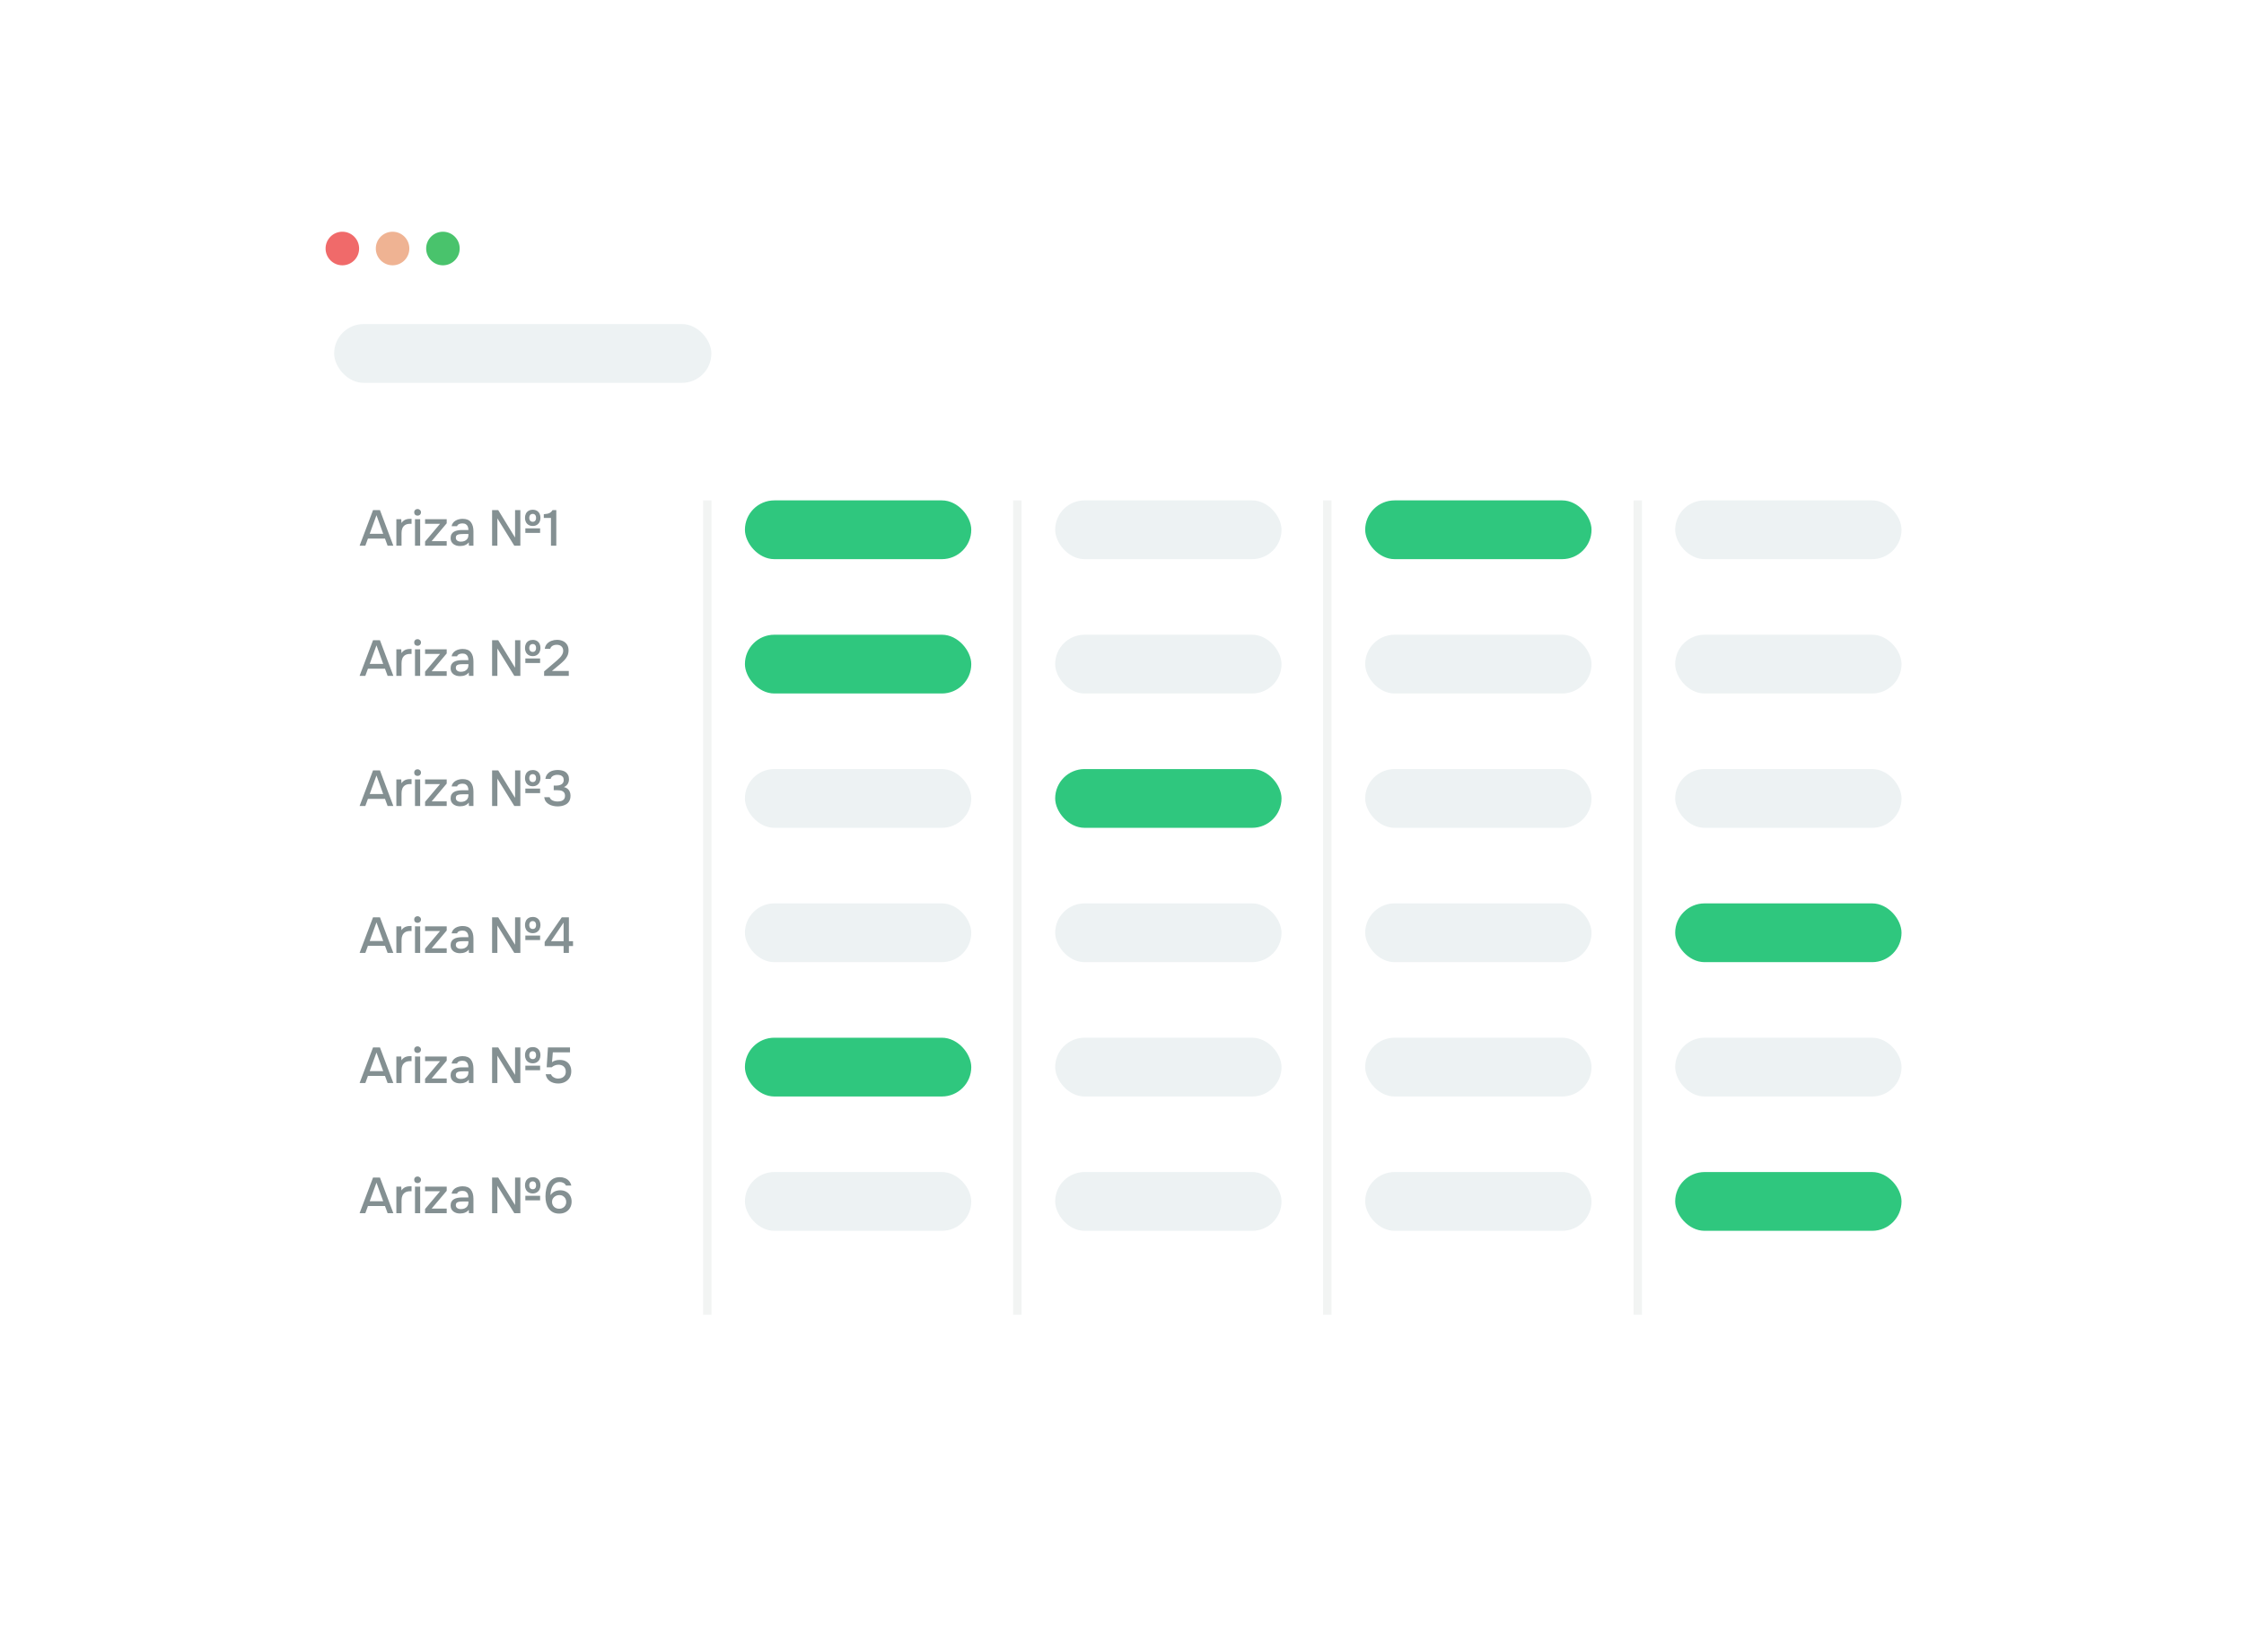 <?xml version="1.0" encoding="UTF-8"?> <svg xmlns="http://www.w3.org/2000/svg" width="167" height="123" viewBox="0 0 167 123" fill="none"><g filter="url(#filter0_d_1055_1701)"><rect x="18" y="11" width="131.014" height="86.875" rx="7.5" fill="white"></rect></g><ellipse cx="25.478" cy="18.5" rx="1.248" ry="1.25" fill="#F06A6A"></ellipse><ellipse cx="29.216" cy="18.5" rx="1.248" ry="1.25" fill="#EFB393"></ellipse><ellipse cx="32.963" cy="18.5" rx="1.248" ry="1.25" fill="#49C36C"></ellipse><rect x="24.867" y="24.125" width="28.075" height="4.375" rx="2.188" fill="#EDF2F3"></rect><rect x="55.438" y="37.25" width="16.845" height="4.375" rx="2.188" fill="#2FC77E"></rect><rect x="55.438" y="47.25" width="16.845" height="4.375" rx="2.188" fill="#2FC77E"></rect><rect x="55.438" y="57.25" width="16.845" height="4.375" rx="2.188" fill="#EDF2F3"></rect><rect x="55.438" y="67.25" width="16.845" height="4.375" rx="2.188" fill="#EDF2F3"></rect><rect x="55.438" y="77.25" width="16.845" height="4.375" rx="2.188" fill="#2FC77E"></rect><rect x="55.438" y="87.25" width="16.845" height="4.375" rx="2.188" fill="#EDF2F3"></rect><rect x="78.527" y="37.25" width="16.845" height="4.375" rx="2.188" fill="#EDF2F3"></rect><rect x="78.527" y="47.25" width="16.845" height="4.375" rx="2.188" fill="#EDF2F3"></rect><rect x="78.527" y="57.25" width="16.845" height="4.375" rx="2.188" fill="#2FC77E"></rect><rect x="78.527" y="67.25" width="16.845" height="4.375" rx="2.188" fill="#EDF2F3"></rect><rect x="78.527" y="77.25" width="16.845" height="4.375" rx="2.188" fill="#EDF2F3"></rect><rect x="78.527" y="87.25" width="16.845" height="4.375" rx="2.188" fill="#EDF2F3"></rect><rect x="101.598" y="37.25" width="16.845" height="4.375" rx="2.188" fill="#2FC77E"></rect><rect x="101.598" y="47.25" width="16.845" height="4.375" rx="2.188" fill="#EDF2F3"></rect><rect x="101.598" y="57.25" width="16.845" height="4.375" rx="2.188" fill="#EDF2F3"></rect><rect x="101.598" y="67.25" width="16.845" height="4.375" rx="2.188" fill="#EDF2F3"></rect><rect x="101.598" y="77.25" width="16.845" height="4.375" rx="2.188" fill="#EDF2F3"></rect><rect x="101.598" y="87.25" width="16.845" height="4.375" rx="2.188" fill="#EDF2F3"></rect><rect x="124.668" y="37.25" width="16.845" height="4.375" rx="2.188" fill="#EDF2F3"></rect><rect x="124.668" y="47.25" width="16.845" height="4.375" rx="2.188" fill="#EDF2F3"></rect><rect x="124.668" y="57.25" width="16.845" height="4.375" rx="2.188" fill="#EDF2F3"></rect><rect x="124.668" y="67.25" width="16.845" height="4.375" rx="2.188" fill="#2FC77E"></rect><rect x="124.668" y="77.25" width="16.845" height="4.375" rx="2.188" fill="#EDF2F3"></rect><rect x="124.668" y="87.25" width="16.845" height="4.375" rx="2.188" fill="#2FC77E"></rect><line x1="52.637" y1="37.25" x2="52.637" y2="97.875" stroke="#F2F4F3" stroke-width="0.625"></line><line x1="75.711" y1="37.25" x2="75.711" y2="97.875" stroke="#F2F4F3" stroke-width="0.625"></line><line x1="98.777" y1="37.25" x2="98.777" y2="97.875" stroke="#F2F4F3" stroke-width="0.625"></line><line x1="121.883" y1="37.25" x2="121.883" y2="97.875" stroke="#F2F4F3" stroke-width="0.625"></line><path d="M26.761 40.625L27.762 37.974H28.276L29.273 40.625H28.846L28.651 40.093H27.383L27.188 40.625H26.761ZM27.514 39.736H28.519L28.017 38.352L27.514 39.736ZM29.497 40.625V38.649H29.86L29.879 38.934C29.929 38.856 29.987 38.795 30.052 38.75C30.117 38.705 30.188 38.672 30.265 38.653C30.343 38.633 30.424 38.623 30.509 38.623C30.532 38.623 30.553 38.623 30.573 38.623C30.593 38.623 30.612 38.623 30.629 38.623V38.994H30.509C30.367 38.994 30.248 39.023 30.153 39.08C30.06 39.138 29.992 39.218 29.947 39.32C29.904 39.422 29.883 39.54 29.883 39.672V40.625H29.497ZM30.884 40.625V38.649H31.27V40.625H30.884ZM31.075 38.386C31 38.386 30.939 38.364 30.891 38.319C30.846 38.271 30.824 38.211 30.824 38.139C30.824 38.066 30.847 38.008 30.895 37.962C30.942 37.915 31.002 37.891 31.075 37.891C31.142 37.891 31.201 37.915 31.251 37.962C31.304 38.008 31.33 38.066 31.33 38.139C31.33 38.211 31.305 38.271 31.255 38.319C31.207 38.364 31.147 38.386 31.075 38.386ZM31.635 40.625V40.314L32.749 38.994H31.635V38.649H33.244V38.956L32.123 40.284H33.244V40.625H31.635ZM34.233 40.648C34.143 40.648 34.055 40.636 33.97 40.614C33.888 40.589 33.814 40.553 33.749 40.505C33.684 40.455 33.632 40.394 33.592 40.321C33.554 40.246 33.535 40.159 33.535 40.059C33.535 39.939 33.558 39.84 33.603 39.763C33.65 39.682 33.713 39.621 33.79 39.579C33.868 39.534 33.957 39.502 34.057 39.485C34.159 39.465 34.265 39.455 34.375 39.455H34.859C34.859 39.358 34.844 39.273 34.814 39.2C34.784 39.125 34.737 39.068 34.672 39.028C34.609 38.985 34.525 38.964 34.42 38.964C34.358 38.964 34.298 38.971 34.24 38.986C34.185 38.999 34.138 39.02 34.098 39.05C34.058 39.08 34.03 39.12 34.015 39.17H33.61C33.625 39.075 33.659 38.994 33.712 38.926C33.764 38.856 33.829 38.799 33.907 38.754C33.984 38.709 34.067 38.676 34.154 38.656C34.244 38.634 34.335 38.623 34.428 38.623C34.713 38.623 34.918 38.706 35.043 38.874C35.17 39.039 35.234 39.266 35.234 39.556V40.625H34.9L34.885 40.374C34.828 40.451 34.759 40.51 34.679 40.55C34.602 40.59 34.524 40.616 34.447 40.629C34.369 40.641 34.298 40.648 34.233 40.648ZM34.293 40.321C34.405 40.321 34.504 40.303 34.589 40.265C34.674 40.225 34.74 40.169 34.788 40.096C34.835 40.021 34.859 39.934 34.859 39.834V39.751H34.507C34.434 39.751 34.363 39.754 34.293 39.759C34.225 39.761 34.163 39.771 34.105 39.789C34.05 39.804 34.005 39.83 33.97 39.867C33.938 39.905 33.922 39.959 33.922 40.029C33.922 40.096 33.939 40.151 33.974 40.194C34.009 40.236 34.055 40.269 34.113 40.291C34.17 40.311 34.23 40.321 34.293 40.321ZM36.622 40.625V37.974H37.079L38.332 40.017V37.974H38.725V40.625H38.275L37.015 38.589V40.625H36.622ZM39.097 39.669V39.331H40.195V39.669H39.097ZM39.652 39.155C39.529 39.155 39.424 39.129 39.337 39.076C39.249 39.024 39.183 38.953 39.138 38.862C39.093 38.77 39.07 38.666 39.07 38.551C39.07 38.431 39.093 38.326 39.138 38.236C39.185 38.144 39.253 38.072 39.34 38.023C39.428 37.972 39.532 37.947 39.652 37.947C39.772 37.947 39.874 37.974 39.959 38.026C40.044 38.076 40.109 38.146 40.154 38.236C40.199 38.326 40.222 38.431 40.222 38.551C40.222 38.666 40.198 38.77 40.15 38.862C40.105 38.953 40.039 39.024 39.952 39.076C39.867 39.129 39.767 39.155 39.652 39.155ZM39.648 38.844C39.71 38.844 39.759 38.83 39.794 38.803C39.832 38.773 39.858 38.735 39.873 38.69C39.888 38.645 39.895 38.599 39.895 38.551C39.895 38.504 39.888 38.458 39.873 38.413C39.858 38.367 39.832 38.33 39.794 38.3C39.759 38.27 39.71 38.255 39.648 38.255C39.585 38.255 39.534 38.27 39.494 38.3C39.457 38.33 39.429 38.367 39.412 38.413C39.397 38.458 39.389 38.504 39.389 38.551C39.389 38.601 39.398 38.649 39.415 38.694C39.433 38.739 39.46 38.775 39.498 38.803C39.535 38.83 39.585 38.844 39.648 38.844ZM41.003 40.625V38.559H40.47V38.278C40.57 38.27 40.66 38.259 40.74 38.244C40.82 38.226 40.892 38.197 40.954 38.157C41.017 38.115 41.072 38.054 41.119 37.974H41.4V40.625H41.003Z" fill="#849092"></path><path d="M26.761 50.312L27.762 47.661H28.276L29.273 50.312H28.846L28.651 49.78H27.383L27.188 50.312H26.761ZM27.514 49.424H28.519L28.017 48.04L27.514 49.424ZM29.497 50.312V48.336H29.86L29.879 48.621C29.929 48.544 29.987 48.483 30.052 48.438C30.117 48.392 30.188 48.36 30.265 48.34C30.343 48.32 30.424 48.31 30.509 48.31C30.532 48.31 30.553 48.31 30.573 48.31C30.593 48.31 30.612 48.31 30.629 48.31V48.681H30.509C30.367 48.681 30.248 48.71 30.153 48.767C30.06 48.825 29.992 48.905 29.947 49.008C29.904 49.11 29.883 49.227 29.883 49.36V50.312H29.497ZM30.884 50.312V48.336H31.27V50.312H30.884ZM31.075 48.074C31 48.074 30.939 48.051 30.891 48.006C30.846 47.959 30.824 47.899 30.824 47.826C30.824 47.754 30.847 47.695 30.895 47.65C30.942 47.602 31.002 47.579 31.075 47.579C31.142 47.579 31.201 47.602 31.251 47.65C31.304 47.695 31.33 47.754 31.33 47.826C31.33 47.899 31.305 47.959 31.255 48.006C31.207 48.051 31.147 48.074 31.075 48.074ZM31.635 50.312V50.001L32.749 48.681H31.635V48.336H33.244V48.644L32.123 49.971H33.244V50.312H31.635ZM34.233 50.335C34.143 50.335 34.055 50.324 33.97 50.301C33.888 50.276 33.814 50.24 33.749 50.193C33.684 50.142 33.632 50.081 33.592 50.009C33.554 49.934 33.535 49.846 33.535 49.746C33.535 49.626 33.558 49.528 33.603 49.45C33.65 49.37 33.713 49.309 33.79 49.266C33.868 49.221 33.957 49.19 34.057 49.172C34.159 49.153 34.265 49.142 34.375 49.142H34.859C34.859 49.045 34.844 48.96 34.814 48.888C34.784 48.812 34.737 48.755 34.672 48.715C34.609 48.672 34.525 48.651 34.42 48.651C34.358 48.651 34.298 48.659 34.24 48.674C34.185 48.686 34.138 48.708 34.098 48.737C34.058 48.767 34.03 48.807 34.015 48.858H33.61C33.625 48.763 33.659 48.681 33.712 48.614C33.764 48.544 33.829 48.486 33.907 48.441C33.984 48.396 34.067 48.364 34.154 48.344C34.244 48.321 34.335 48.31 34.428 48.31C34.713 48.31 34.918 48.394 35.043 48.561C35.17 48.726 35.234 48.954 35.234 49.244V50.312H34.9L34.885 50.061C34.828 50.139 34.759 50.197 34.679 50.237C34.602 50.278 34.524 50.304 34.447 50.316C34.369 50.329 34.298 50.335 34.233 50.335ZM34.293 50.009C34.405 50.009 34.504 49.99 34.589 49.953C34.674 49.913 34.74 49.856 34.788 49.784C34.835 49.709 34.859 49.621 34.859 49.521V49.439H34.507C34.434 49.439 34.363 49.441 34.293 49.446C34.225 49.449 34.163 49.459 34.105 49.476C34.05 49.491 34.005 49.517 33.97 49.555C33.938 49.593 33.922 49.646 33.922 49.716C33.922 49.784 33.939 49.839 33.974 49.881C34.009 49.924 34.055 49.956 34.113 49.979C34.17 49.999 34.23 50.009 34.293 50.009ZM36.622 50.312V47.661H37.079L38.332 49.705V47.661H38.725V50.312H38.275L37.015 48.276V50.312H36.622ZM39.097 49.356V49.019H40.195V49.356H39.097ZM39.652 48.843C39.529 48.843 39.424 48.816 39.337 48.764C39.249 48.711 39.183 48.64 39.138 48.55C39.093 48.458 39.07 48.354 39.07 48.239C39.07 48.119 39.093 48.014 39.138 47.924C39.185 47.831 39.253 47.76 39.34 47.71C39.428 47.66 39.532 47.635 39.652 47.635C39.772 47.635 39.874 47.661 39.959 47.714C40.044 47.764 40.109 47.834 40.154 47.924C40.199 48.014 40.222 48.119 40.222 48.239C40.222 48.354 40.198 48.458 40.15 48.55C40.105 48.64 40.039 48.711 39.952 48.764C39.867 48.816 39.767 48.843 39.652 48.843ZM39.648 48.531C39.71 48.531 39.759 48.517 39.794 48.49C39.832 48.46 39.858 48.422 39.873 48.377C39.888 48.333 39.895 48.286 39.895 48.239C39.895 48.191 39.888 48.145 39.873 48.1C39.858 48.055 39.832 48.017 39.794 47.987C39.759 47.958 39.71 47.943 39.648 47.943C39.585 47.943 39.534 47.958 39.494 47.987C39.457 48.017 39.429 48.055 39.412 48.1C39.397 48.145 39.389 48.191 39.389 48.239C39.389 48.289 39.398 48.336 39.415 48.381C39.433 48.426 39.46 48.462 39.498 48.49C39.535 48.517 39.585 48.531 39.648 48.531ZM40.493 50.312V49.983L41.239 49.345C41.302 49.292 41.37 49.234 41.445 49.169C41.523 49.104 41.597 49.034 41.667 48.959C41.739 48.884 41.798 48.804 41.843 48.719C41.89 48.634 41.914 48.545 41.914 48.453C41.914 48.31 41.87 48.199 41.783 48.119C41.698 48.039 41.582 47.999 41.434 47.999C41.309 47.999 41.203 48.025 41.115 48.078C41.03 48.13 40.974 48.204 40.947 48.299H40.542C40.564 48.146 40.62 48.021 40.71 47.924C40.8 47.826 40.91 47.754 41.04 47.706C41.17 47.656 41.307 47.631 41.449 47.631C41.614 47.631 41.762 47.661 41.892 47.721C42.022 47.781 42.124 47.87 42.199 47.987C42.274 48.102 42.312 48.244 42.312 48.411C42.312 48.569 42.282 48.709 42.222 48.831C42.162 48.954 42.082 49.065 41.982 49.165C41.884 49.265 41.778 49.362 41.663 49.458L41.074 49.949H42.33V50.312H40.493Z" fill="#849092"></path><path d="M26.761 60L27.762 57.349H28.276L29.273 60H28.846L28.651 59.468H27.383L27.188 60H26.761ZM27.514 59.111H28.519L28.017 57.727L27.514 59.111ZM29.497 60V58.024H29.86L29.879 58.309C29.929 58.231 29.987 58.17 30.052 58.125C30.117 58.08 30.188 58.047 30.265 58.028C30.343 58.008 30.424 57.998 30.509 57.998C30.532 57.998 30.553 57.998 30.573 57.998C30.593 57.998 30.612 57.998 30.629 57.998V58.369H30.509C30.367 58.369 30.248 58.398 30.153 58.455C30.06 58.513 29.992 58.593 29.947 58.695C29.904 58.797 29.883 58.915 29.883 59.047V60H29.497ZM30.884 60V58.024H31.27V60H30.884ZM31.075 57.761C31 57.761 30.939 57.739 30.891 57.694C30.846 57.646 30.824 57.586 30.824 57.514C30.824 57.441 30.847 57.383 30.895 57.337C30.942 57.29 31.002 57.266 31.075 57.266C31.142 57.266 31.201 57.29 31.251 57.337C31.304 57.383 31.33 57.441 31.33 57.514C31.33 57.586 31.305 57.646 31.255 57.694C31.207 57.739 31.147 57.761 31.075 57.761ZM31.635 60V59.689L32.749 58.369H31.635V58.024H33.244V58.331L32.123 59.659H33.244V60H31.635ZM34.233 60.023C34.143 60.023 34.055 60.011 33.97 59.989C33.888 59.964 33.814 59.928 33.749 59.88C33.684 59.83 33.632 59.769 33.592 59.696C33.554 59.621 33.535 59.534 33.535 59.434C33.535 59.314 33.558 59.215 33.603 59.138C33.65 59.057 33.713 58.996 33.79 58.954C33.868 58.909 33.957 58.877 34.057 58.86C34.159 58.84 34.265 58.83 34.375 58.83H34.859C34.859 58.733 34.844 58.648 34.814 58.575C34.784 58.5 34.737 58.443 34.672 58.403C34.609 58.36 34.525 58.339 34.42 58.339C34.358 58.339 34.298 58.346 34.24 58.361C34.185 58.374 34.138 58.395 34.098 58.425C34.058 58.455 34.03 58.495 34.015 58.545H33.61C33.625 58.45 33.659 58.369 33.712 58.301C33.764 58.231 33.829 58.174 33.907 58.129C33.984 58.084 34.067 58.051 34.154 58.031C34.244 58.009 34.335 57.998 34.428 57.998C34.713 57.998 34.918 58.081 35.043 58.249C35.17 58.414 35.234 58.641 35.234 58.931V60H34.9L34.885 59.749C34.828 59.826 34.759 59.885 34.679 59.925C34.602 59.965 34.524 59.991 34.447 60.004C34.369 60.016 34.298 60.023 34.233 60.023ZM34.293 59.696C34.405 59.696 34.504 59.678 34.589 59.64C34.674 59.6 34.74 59.544 34.788 59.471C34.835 59.396 34.859 59.309 34.859 59.209V59.126H34.507C34.434 59.126 34.363 59.129 34.293 59.134C34.225 59.136 34.163 59.146 34.105 59.164C34.05 59.179 34.005 59.205 33.97 59.242C33.938 59.28 33.922 59.334 33.922 59.404C33.922 59.471 33.939 59.526 33.974 59.569C34.009 59.611 34.055 59.644 34.113 59.666C34.17 59.686 34.23 59.696 34.293 59.696ZM36.622 60V57.349H37.079L38.332 59.392V57.349H38.725V60H38.275L37.015 57.964V60H36.622ZM39.097 59.044V58.706H40.195V59.044H39.097ZM39.652 58.53C39.529 58.53 39.424 58.504 39.337 58.451C39.249 58.399 39.183 58.328 39.138 58.237C39.093 58.145 39.07 58.041 39.07 57.926C39.07 57.806 39.093 57.701 39.138 57.611C39.185 57.519 39.253 57.447 39.34 57.398C39.428 57.347 39.532 57.322 39.652 57.322C39.772 57.322 39.874 57.349 39.959 57.401C40.044 57.451 40.109 57.521 40.154 57.611C40.199 57.701 40.222 57.806 40.222 57.926C40.222 58.041 40.198 58.145 40.15 58.237C40.105 58.328 40.039 58.399 39.952 58.451C39.867 58.504 39.767 58.53 39.652 58.53ZM39.648 58.219C39.71 58.219 39.759 58.205 39.794 58.178C39.832 58.148 39.858 58.11 39.873 58.065C39.888 58.02 39.895 57.974 39.895 57.926C39.895 57.879 39.888 57.833 39.873 57.788C39.858 57.742 39.832 57.705 39.794 57.675C39.759 57.645 39.71 57.63 39.648 57.63C39.585 57.63 39.534 57.645 39.494 57.675C39.457 57.705 39.429 57.742 39.412 57.788C39.397 57.833 39.389 57.879 39.389 57.926C39.389 57.976 39.398 58.024 39.415 58.069C39.433 58.114 39.46 58.15 39.498 58.178C39.535 58.205 39.585 58.219 39.648 58.219ZM41.498 60.03C41.385 60.03 41.274 60.017 41.164 59.992C41.054 59.968 40.952 59.929 40.857 59.876C40.764 59.824 40.685 59.754 40.62 59.666C40.558 59.579 40.518 59.472 40.5 59.347H40.902C40.929 59.428 40.974 59.491 41.037 59.539C41.102 59.584 41.174 59.616 41.254 59.636C41.337 59.656 41.419 59.666 41.502 59.666C41.557 59.666 41.615 59.661 41.678 59.651C41.743 59.641 41.803 59.621 41.858 59.591C41.915 59.561 41.962 59.517 41.997 59.46C42.032 59.403 42.049 59.329 42.049 59.239C42.049 59.151 42.033 59.081 42 59.029C41.968 58.974 41.924 58.931 41.869 58.901C41.817 58.871 41.757 58.851 41.689 58.841C41.622 58.831 41.552 58.826 41.479 58.826H41.209V58.481H41.378C41.458 58.481 41.533 58.474 41.603 58.459C41.673 58.441 41.733 58.417 41.783 58.388C41.835 58.355 41.877 58.314 41.907 58.264C41.937 58.211 41.952 58.148 41.952 58.072C41.952 57.968 41.929 57.888 41.884 57.833C41.839 57.775 41.78 57.735 41.708 57.712C41.635 57.69 41.557 57.679 41.472 57.679C41.402 57.679 41.332 57.69 41.262 57.712C41.194 57.733 41.134 57.765 41.082 57.81C41.029 57.855 40.994 57.913 40.977 57.983H40.587C40.602 57.865 40.637 57.765 40.692 57.682C40.749 57.597 40.819 57.528 40.902 57.472C40.987 57.417 41.08 57.379 41.183 57.356C41.285 57.331 41.392 57.319 41.502 57.319C41.614 57.319 41.72 57.331 41.82 57.356C41.923 57.379 42.013 57.417 42.09 57.472C42.168 57.528 42.229 57.6 42.274 57.69C42.322 57.778 42.345 57.885 42.345 58.013C42.345 58.1 42.33 58.181 42.3 58.256C42.273 58.331 42.23 58.398 42.173 58.455C42.118 58.51 42.05 58.556 41.97 58.594C42.078 58.616 42.168 58.657 42.24 58.718C42.313 58.778 42.367 58.851 42.402 58.939C42.439 59.024 42.458 59.119 42.458 59.224C42.458 59.389 42.428 59.524 42.368 59.629C42.308 59.734 42.229 59.815 42.132 59.873C42.037 59.93 41.933 59.971 41.82 59.996C41.708 60.019 41.6 60.03 41.498 60.03Z" fill="#849092"></path><path d="M26.761 70.938L27.762 68.286H28.276L29.273 70.938H28.846L28.651 70.405H27.383L27.188 70.938H26.761ZM27.514 70.049H28.519L28.017 68.665L27.514 70.049ZM29.497 70.938V68.961H29.86L29.879 69.246C29.929 69.169 29.987 69.108 30.052 69.062C30.117 69.017 30.188 68.985 30.265 68.965C30.343 68.945 30.424 68.935 30.509 68.935C30.532 68.935 30.553 68.935 30.573 68.935C30.593 68.935 30.612 68.935 30.629 68.935V69.306H30.509C30.367 69.306 30.248 69.335 30.153 69.392C30.06 69.45 29.992 69.53 29.947 69.632C29.904 69.735 29.883 69.853 29.883 69.985V70.938H29.497ZM30.884 70.938V68.961H31.27V70.938H30.884ZM31.075 68.699C31 68.699 30.939 68.676 30.891 68.631C30.846 68.584 30.824 68.524 30.824 68.451C30.824 68.379 30.847 68.32 30.895 68.275C30.942 68.228 31.002 68.204 31.075 68.204C31.142 68.204 31.201 68.228 31.251 68.275C31.304 68.32 31.33 68.379 31.33 68.451C31.33 68.524 31.305 68.584 31.255 68.631C31.207 68.676 31.147 68.699 31.075 68.699ZM31.635 70.938V70.626L32.749 69.306H31.635V68.961H33.244V69.269L32.123 70.596H33.244V70.938H31.635ZM34.233 70.96C34.143 70.96 34.055 70.949 33.97 70.926C33.888 70.901 33.814 70.865 33.749 70.817C33.684 70.767 33.632 70.706 33.592 70.634C33.554 70.559 33.535 70.471 33.535 70.371C33.535 70.251 33.558 70.153 33.603 70.075C33.65 69.995 33.713 69.934 33.79 69.891C33.868 69.846 33.957 69.815 34.057 69.797C34.159 69.778 34.265 69.767 34.375 69.767H34.859C34.859 69.67 34.844 69.585 34.814 69.513C34.784 69.438 34.737 69.38 34.672 69.34C34.609 69.297 34.525 69.276 34.42 69.276C34.358 69.276 34.298 69.284 34.24 69.299C34.185 69.311 34.138 69.332 34.098 69.362C34.058 69.392 34.03 69.433 34.015 69.483H33.61C33.625 69.388 33.659 69.306 33.712 69.239C33.764 69.169 33.829 69.111 33.907 69.066C33.984 69.021 34.067 68.989 34.154 68.969C34.244 68.946 34.335 68.935 34.428 68.935C34.713 68.935 34.918 69.019 35.043 69.186C35.17 69.351 35.234 69.579 35.234 69.869V70.938H34.9L34.885 70.686C34.828 70.764 34.759 70.823 34.679 70.862C34.602 70.903 34.524 70.929 34.447 70.941C34.369 70.954 34.298 70.96 34.233 70.96ZM34.293 70.634C34.405 70.634 34.504 70.615 34.589 70.578C34.674 70.537 34.74 70.481 34.788 70.409C34.835 70.334 34.859 70.246 34.859 70.146V70.064H34.507C34.434 70.064 34.363 70.066 34.293 70.071C34.225 70.074 34.163 70.084 34.105 70.101C34.05 70.116 34.005 70.142 33.97 70.18C33.938 70.218 33.922 70.271 33.922 70.341C33.922 70.409 33.939 70.464 33.974 70.506C34.009 70.549 34.055 70.581 34.113 70.604C34.17 70.624 34.23 70.634 34.293 70.634ZM36.622 70.938V68.286H37.079L38.332 70.33V68.286H38.725V70.938H38.275L37.015 68.901V70.938H36.622ZM39.097 69.981V69.644H40.195V69.981H39.097ZM39.652 69.468C39.529 69.468 39.424 69.441 39.337 69.389C39.249 69.336 39.183 69.265 39.138 69.175C39.093 69.082 39.07 68.979 39.07 68.864C39.07 68.744 39.093 68.639 39.138 68.549C39.185 68.456 39.253 68.385 39.34 68.335C39.428 68.285 39.532 68.26 39.652 68.26C39.772 68.26 39.874 68.286 39.959 68.339C40.044 68.389 40.109 68.459 40.154 68.549C40.199 68.639 40.222 68.744 40.222 68.864C40.222 68.979 40.198 69.082 40.15 69.175C40.105 69.265 40.039 69.336 39.952 69.389C39.867 69.441 39.767 69.468 39.652 69.468ZM39.648 69.156C39.71 69.156 39.759 69.142 39.794 69.115C39.832 69.085 39.858 69.047 39.873 69.002C39.888 68.957 39.895 68.911 39.895 68.864C39.895 68.816 39.888 68.77 39.873 68.725C39.858 68.68 39.832 68.642 39.794 68.612C39.759 68.582 39.71 68.567 39.648 68.567C39.585 68.567 39.534 68.582 39.494 68.612C39.457 68.642 39.429 68.68 39.412 68.725C39.397 68.77 39.389 68.816 39.389 68.864C39.389 68.914 39.398 68.961 39.415 69.006C39.433 69.051 39.46 69.088 39.498 69.115C39.535 69.142 39.585 69.156 39.648 69.156ZM41.944 70.938V70.424H40.534V70.124L41.809 68.286H42.338V70.064H42.645V70.424H42.338V70.938H41.944ZM41.003 70.064H41.944V68.68L41.003 70.064Z" fill="#849092"></path><path d="M26.761 80.625L27.762 77.974H28.276L29.273 80.625H28.846L28.651 80.093H27.383L27.188 80.625H26.761ZM27.514 79.736H28.519L28.017 78.353L27.514 79.736ZM29.497 80.625V78.649H29.86L29.879 78.934C29.929 78.856 29.987 78.795 30.052 78.75C30.117 78.705 30.188 78.672 30.265 78.653C30.343 78.632 30.424 78.623 30.509 78.623C30.532 78.623 30.553 78.623 30.573 78.623C30.593 78.623 30.612 78.623 30.629 78.623V78.994H30.509C30.367 78.994 30.248 79.022 30.153 79.08C30.06 79.138 29.992 79.218 29.947 79.32C29.904 79.422 29.883 79.54 29.883 79.672V80.625H29.497ZM30.884 80.625V78.649H31.27V80.625H30.884ZM31.075 78.386C31 78.386 30.939 78.364 30.891 78.319C30.846 78.271 30.824 78.211 30.824 78.139C30.824 78.066 30.847 78.007 30.895 77.963C30.942 77.915 31.002 77.891 31.075 77.891C31.142 77.891 31.201 77.915 31.251 77.963C31.304 78.007 31.33 78.066 31.33 78.139C31.33 78.211 31.305 78.271 31.255 78.319C31.207 78.364 31.147 78.386 31.075 78.386ZM31.635 80.625V80.314L32.749 78.994H31.635V78.649H33.244V78.956L32.123 80.284H33.244V80.625H31.635ZM34.233 80.647C34.143 80.647 34.055 80.636 33.97 80.614C33.888 80.589 33.814 80.552 33.749 80.505C33.684 80.455 33.632 80.394 33.592 80.321C33.554 80.246 33.535 80.159 33.535 80.059C33.535 79.939 33.558 79.84 33.603 79.763C33.65 79.683 33.713 79.621 33.79 79.579C33.868 79.534 33.957 79.502 34.057 79.485C34.159 79.465 34.265 79.455 34.375 79.455H34.859C34.859 79.358 34.844 79.272 34.814 79.2C34.784 79.125 34.737 79.067 34.672 79.028C34.609 78.985 34.525 78.964 34.42 78.964C34.358 78.964 34.298 78.971 34.24 78.986C34.185 78.999 34.138 79.02 34.098 79.05C34.058 79.08 34.03 79.12 34.015 79.17H33.61C33.625 79.075 33.659 78.994 33.712 78.926C33.764 78.856 33.829 78.799 33.907 78.754C33.984 78.709 34.067 78.676 34.154 78.656C34.244 78.634 34.335 78.623 34.428 78.623C34.713 78.623 34.918 78.706 35.043 78.874C35.17 79.039 35.234 79.266 35.234 79.556V80.625H34.9L34.885 80.374C34.828 80.451 34.759 80.51 34.679 80.55C34.602 80.59 34.524 80.616 34.447 80.629C34.369 80.641 34.298 80.647 34.233 80.647ZM34.293 80.321C34.405 80.321 34.504 80.302 34.589 80.265C34.674 80.225 34.74 80.169 34.788 80.096C34.835 80.021 34.859 79.934 34.859 79.834V79.751H34.507C34.434 79.751 34.363 79.754 34.293 79.759C34.225 79.761 34.163 79.771 34.105 79.789C34.05 79.804 34.005 79.83 33.97 79.868C33.938 79.905 33.922 79.959 33.922 80.029C33.922 80.096 33.939 80.151 33.974 80.194C34.009 80.236 34.055 80.269 34.113 80.291C34.17 80.311 34.23 80.321 34.293 80.321ZM36.622 80.625V77.974H37.079L38.332 80.017V77.974H38.725V80.625H38.275L37.015 78.589V80.625H36.622ZM39.097 79.669V79.331H40.195V79.669H39.097ZM39.652 79.155C39.529 79.155 39.424 79.129 39.337 79.076C39.249 79.024 39.183 78.953 39.138 78.862C39.093 78.77 39.07 78.666 39.07 78.551C39.07 78.431 39.093 78.326 39.138 78.236C39.185 78.144 39.253 78.073 39.34 78.022C39.428 77.972 39.532 77.948 39.652 77.948C39.772 77.948 39.874 77.974 39.959 78.026C40.044 78.076 40.109 78.146 40.154 78.236C40.199 78.326 40.222 78.431 40.222 78.551C40.222 78.666 40.198 78.77 40.15 78.862C40.105 78.953 40.039 79.024 39.952 79.076C39.867 79.129 39.767 79.155 39.652 79.155ZM39.648 78.844C39.71 78.844 39.759 78.83 39.794 78.802C39.832 78.772 39.858 78.735 39.873 78.69C39.888 78.645 39.895 78.599 39.895 78.551C39.895 78.504 39.888 78.457 39.873 78.412C39.858 78.368 39.832 78.33 39.794 78.3C39.759 78.27 39.71 78.255 39.648 78.255C39.585 78.255 39.534 78.27 39.494 78.3C39.457 78.33 39.429 78.368 39.412 78.412C39.397 78.457 39.389 78.504 39.389 78.551C39.389 78.601 39.398 78.649 39.415 78.694C39.433 78.739 39.46 78.775 39.498 78.802C39.535 78.83 39.585 78.844 39.648 78.844ZM41.543 80.659C41.428 80.659 41.319 80.645 41.217 80.618C41.114 80.59 41.02 80.549 40.935 80.494C40.853 80.436 40.783 80.365 40.725 80.28C40.67 80.192 40.632 80.089 40.609 79.969H41.007C41.029 80.034 41.067 80.09 41.119 80.138C41.174 80.185 41.237 80.222 41.307 80.25C41.379 80.278 41.453 80.291 41.528 80.291C41.64 80.291 41.739 80.272 41.824 80.235C41.912 80.195 41.98 80.138 42.03 80.062C42.08 79.987 42.105 79.891 42.105 79.774C42.105 79.611 42.055 79.485 41.955 79.395C41.855 79.305 41.724 79.26 41.562 79.26C41.464 79.26 41.373 79.278 41.288 79.312C41.205 79.345 41.129 79.391 41.059 79.451H40.684L40.778 77.974H42.42V78.338H41.142L41.082 79.073C41.152 79.017 41.235 78.975 41.333 78.945C41.433 78.915 41.547 78.901 41.674 78.904C41.844 78.904 41.992 78.939 42.117 79.009C42.244 79.079 42.342 79.177 42.409 79.305C42.479 79.43 42.514 79.578 42.514 79.748C42.514 79.94 42.47 80.104 42.383 80.239C42.298 80.374 42.182 80.478 42.034 80.55C41.889 80.623 41.725 80.659 41.543 80.659Z" fill="#849092"></path><path d="M26.761 90.312L27.762 87.661H28.276L29.273 90.312H28.846L28.651 89.78H27.383L27.188 90.312H26.761ZM27.514 89.424H28.519L28.017 88.04L27.514 89.424ZM29.497 90.312V88.336H29.86L29.879 88.621C29.929 88.544 29.987 88.483 30.052 88.438C30.117 88.392 30.188 88.36 30.265 88.34C30.343 88.32 30.424 88.31 30.509 88.31C30.532 88.31 30.553 88.31 30.573 88.31C30.593 88.31 30.612 88.31 30.629 88.31V88.681H30.509C30.367 88.681 30.248 88.71 30.153 88.767C30.06 88.825 29.992 88.905 29.947 89.007C29.904 89.11 29.883 89.228 29.883 89.36V90.312H29.497ZM30.884 90.312V88.336H31.27V90.312H30.884ZM31.075 88.074C31 88.074 30.939 88.051 30.891 88.006C30.846 87.959 30.824 87.899 30.824 87.826C30.824 87.754 30.847 87.695 30.895 87.65C30.942 87.603 31.002 87.579 31.075 87.579C31.142 87.579 31.201 87.603 31.251 87.65C31.304 87.695 31.33 87.754 31.33 87.826C31.33 87.899 31.305 87.959 31.255 88.006C31.207 88.051 31.147 88.074 31.075 88.074ZM31.635 90.312V90.001L32.749 88.681H31.635V88.336H33.244V88.644L32.123 89.971H33.244V90.312H31.635ZM34.233 90.335C34.143 90.335 34.055 90.324 33.97 90.301C33.888 90.276 33.814 90.24 33.749 90.192C33.684 90.142 33.632 90.081 33.592 90.009C33.554 89.934 33.535 89.846 33.535 89.746C33.535 89.626 33.558 89.528 33.603 89.45C33.65 89.37 33.713 89.309 33.79 89.266C33.868 89.221 33.957 89.19 34.057 89.172C34.159 89.153 34.265 89.142 34.375 89.142H34.859C34.859 89.045 34.844 88.96 34.814 88.888C34.784 88.812 34.737 88.755 34.672 88.715C34.609 88.672 34.525 88.651 34.42 88.651C34.358 88.651 34.298 88.659 34.24 88.674C34.185 88.686 34.138 88.707 34.098 88.737C34.058 88.767 34.03 88.808 34.015 88.858H33.61C33.625 88.763 33.659 88.681 33.712 88.614C33.764 88.544 33.829 88.486 33.907 88.441C33.984 88.396 34.067 88.364 34.154 88.344C34.244 88.321 34.335 88.31 34.428 88.31C34.713 88.31 34.918 88.394 35.043 88.561C35.17 88.726 35.234 88.954 35.234 89.244V90.312H34.9L34.885 90.061C34.828 90.139 34.759 90.198 34.679 90.237C34.602 90.278 34.524 90.304 34.447 90.316C34.369 90.329 34.298 90.335 34.233 90.335ZM34.293 90.009C34.405 90.009 34.504 89.99 34.589 89.953C34.674 89.912 34.74 89.856 34.788 89.784C34.835 89.709 34.859 89.621 34.859 89.521V89.439H34.507C34.434 89.439 34.363 89.441 34.293 89.446C34.225 89.449 34.163 89.459 34.105 89.476C34.05 89.491 34.005 89.517 33.97 89.555C33.938 89.593 33.922 89.646 33.922 89.716C33.922 89.784 33.939 89.839 33.974 89.881C34.009 89.924 34.055 89.956 34.113 89.979C34.17 89.999 34.23 90.009 34.293 90.009ZM36.622 90.312V87.661H37.079L38.332 89.705V87.661H38.725V90.312H38.275L37.015 88.276V90.312H36.622ZM39.097 89.356V89.019H40.195V89.356H39.097ZM39.652 88.843C39.529 88.843 39.424 88.816 39.337 88.764C39.249 88.711 39.183 88.64 39.138 88.55C39.093 88.457 39.07 88.354 39.07 88.239C39.07 88.119 39.093 88.014 39.138 87.924C39.185 87.831 39.253 87.76 39.34 87.71C39.428 87.66 39.532 87.635 39.652 87.635C39.772 87.635 39.874 87.661 39.959 87.714C40.044 87.764 40.109 87.834 40.154 87.924C40.199 88.014 40.222 88.119 40.222 88.239C40.222 88.354 40.198 88.457 40.15 88.55C40.105 88.64 40.039 88.711 39.952 88.764C39.867 88.816 39.767 88.843 39.652 88.843ZM39.648 88.531C39.71 88.531 39.759 88.517 39.794 88.49C39.832 88.46 39.858 88.422 39.873 88.377C39.888 88.332 39.895 88.286 39.895 88.239C39.895 88.191 39.888 88.145 39.873 88.1C39.858 88.055 39.832 88.017 39.794 87.987C39.759 87.957 39.71 87.942 39.648 87.942C39.585 87.942 39.534 87.957 39.494 87.987C39.457 88.017 39.429 88.055 39.412 88.1C39.397 88.145 39.389 88.191 39.389 88.239C39.389 88.289 39.398 88.336 39.415 88.381C39.433 88.426 39.46 88.463 39.498 88.49C39.535 88.517 39.585 88.531 39.648 88.531ZM41.618 90.343C41.435 90.343 41.279 90.309 41.149 90.241C41.019 90.171 40.913 90.076 40.83 89.956C40.748 89.836 40.688 89.7 40.65 89.547C40.613 89.392 40.594 89.231 40.594 89.064C40.594 88.869 40.614 88.685 40.654 88.513C40.694 88.34 40.757 88.188 40.842 88.055C40.929 87.922 41.04 87.819 41.175 87.744C41.313 87.669 41.477 87.631 41.667 87.631C41.802 87.631 41.927 87.655 42.042 87.703C42.159 87.748 42.259 87.816 42.342 87.909C42.424 88.001 42.483 88.118 42.518 88.257H42.12C42.08 88.17 42.018 88.104 41.933 88.059C41.848 88.014 41.757 87.991 41.659 87.991C41.552 87.991 41.459 88.011 41.382 88.051C41.307 88.089 41.243 88.141 41.19 88.209C41.138 88.274 41.095 88.349 41.063 88.434C41.03 88.519 41.007 88.608 40.992 88.7C40.977 88.79 40.969 88.879 40.969 88.966C41.029 88.879 41.097 88.809 41.172 88.756C41.249 88.704 41.332 88.666 41.419 88.644C41.507 88.619 41.593 88.606 41.678 88.606C41.855 88.606 42.008 88.642 42.135 88.715C42.263 88.785 42.362 88.884 42.432 89.011C42.504 89.136 42.54 89.282 42.54 89.45C42.54 89.627 42.5 89.784 42.42 89.919C42.343 90.054 42.234 90.159 42.094 90.234C41.957 90.306 41.798 90.343 41.618 90.343ZM41.614 89.983C41.719 89.983 41.81 89.96 41.888 89.915C41.968 89.87 42.029 89.81 42.072 89.735C42.117 89.657 42.139 89.573 42.139 89.48C42.139 89.382 42.118 89.295 42.075 89.218C42.033 89.14 41.973 89.079 41.895 89.034C41.82 88.986 41.732 88.963 41.629 88.963C41.532 88.963 41.44 88.985 41.355 89.03C41.273 89.073 41.207 89.132 41.157 89.21C41.107 89.285 41.082 89.374 41.082 89.476C41.082 89.569 41.104 89.654 41.149 89.731C41.194 89.806 41.257 89.868 41.337 89.915C41.419 89.96 41.512 89.983 41.614 89.983Z" fill="#849092"></path><defs><filter id="filter0_d_1055_1701" x="0.188" y="0.062" width="166.641" height="122.5" filterUnits="userSpaceOnUse" color-interpolation-filters="sRGB"><feFlood flood-opacity="0" result="BackgroundImageFix"></feFlood><feColorMatrix in="SourceAlpha" type="matrix" values="0 0 0 0 0 0 0 0 0 0 0 0 0 0 0 0 0 0 127 0" result="hardAlpha"></feColorMatrix><feOffset dy="6.875"></feOffset><feGaussianBlur stdDeviation="8.906"></feGaussianBlur><feComposite in2="hardAlpha" operator="out"></feComposite><feColorMatrix type="matrix" values="0 0 0 0 0.083 0 0 0 0 0.103 0 0 0 0 0.108 0 0 0 0.06 0"></feColorMatrix><feBlend mode="normal" in2="BackgroundImageFix" result="effect1_dropShadow_1055_1701"></feBlend><feBlend mode="normal" in="SourceGraphic" in2="effect1_dropShadow_1055_1701" result="shape"></feBlend></filter></defs></svg> 